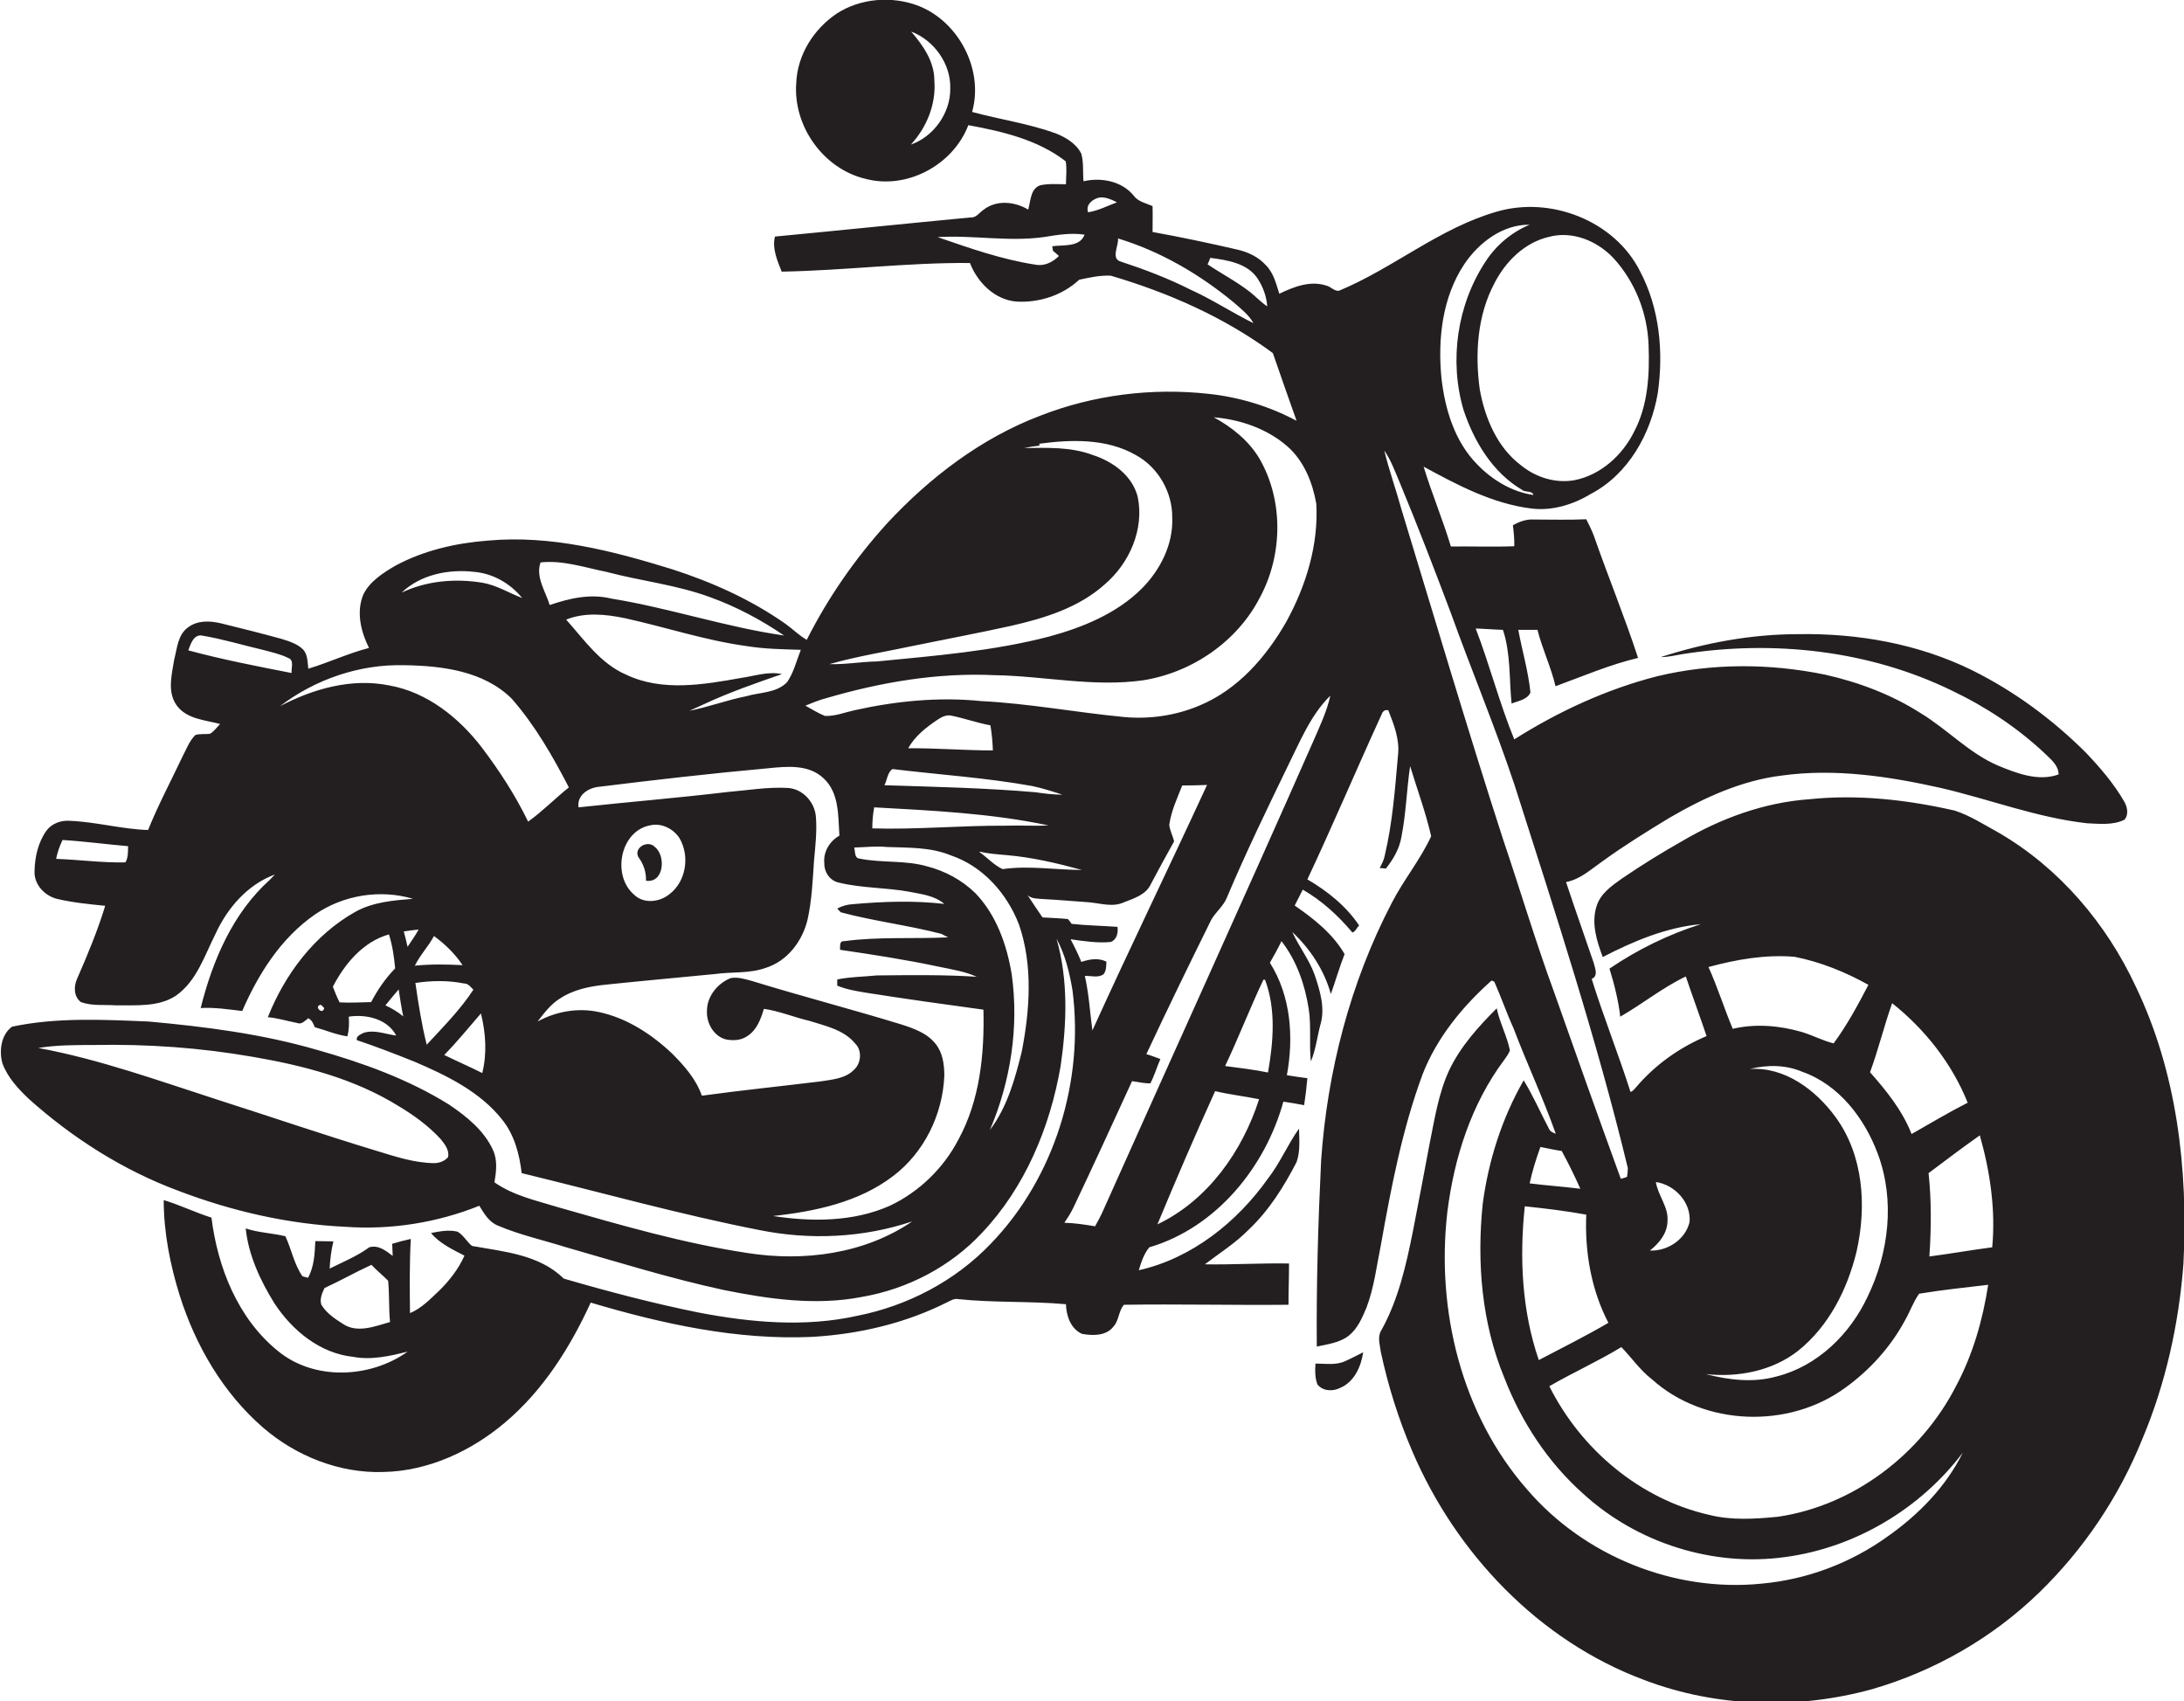 <?xml version="1.0" encoding="utf-8"?>
<!-- Generator: Adobe Illustrator 19.2.0, SVG Export Plug-In . SVG Version: 6.00 Build 0)  -->
<svg version="1.1" id="Layer_1" xmlns="http://www.w3.org/2000/svg" xmlns:xlink="http://www.w3.org/1999/xlink" x="0px" y="0px"
	 viewBox="0 0 809.7 630.7" enable-background="new 0 0 809.7 630.7" xml:space="preserve">
<g>
	<path fill="#231F20" d="M791.8,365.7c-10.9-23.4-28.4-44-50.8-57c-5.3-2.9-10.5-6.3-16.3-8.2c-17.6-4-35.9-6.1-54-4.2
		c-16.7,1.2-32.8,7.1-47.2,15.6c-7.6,4.3-15,8.9-22.2,13.8c-3.8,2.7-8,5.6-9.4,10.3c-2,6.3,0.1,12.9,2.3,18.8
		c11.4-5.9,23.5-11,36.4-12.2c-12,3.8-23.5,9.4-33.9,16.5c1.8,5.8,3.3,11.8,4,17.8c8.2-4.7,15.7-10.8,24.3-14.9
		c2.5,7.4,5.2,14.7,7.7,22.1c-10,4.2-19,10.6-26,18.8c-0.7,0.7-1.2,1.6-2.2,1.9c-4.5-14.1-10-27.8-14.4-41.9
		c2.6-1.1,1.2-4.1,0.7-6.1c-3.4-10-6.9-19.8-10.2-29.8c5.3-1,9.3-4.8,13.5-7.7c8-5.8,16.4-11,24.8-16.1
		c12.9-7.5,26.8-13.9,41.8-15.7c19.6-2.7,39.6,0.3,58.8,4.6c18.1,4.2,35.6,11,54.2,13.1c4.6,0.2,9.6,0.8,13.9-1.3
		c1.7-1.9,1.1-4.8-0.1-6.8c-3.8-6.6-8.8-12.4-14-17.9c-12.4-12.4-26.6-22.9-42.3-30.7c-19.9-9.8-42.4-13.8-64.6-13.4
		c-17.3,0-34.5,3.2-50.9,8.5c2.7,0,5.3-0.6,8-1.1c33.6-5.3,69.1-1.5,99.9,13.5c12.6,6,24.4,13.8,34.6,23.4c2.2,2.2,5,4.3,5,7.7
		c-7.5,2.7-15.5-0.4-22.5-3.3c-10.7-4.6-18.7-13.4-28.6-19.4c-10.8-6.9-23-11.5-35.5-14.3c-20.4-4.2-41.9-4.3-62.2,0.6
		c-18.8,4.8-36.7,13.1-53,23.4c-5.5-13.4-9.1-27.6-14.3-41.1c3.4,0.1,6.7,0.4,10.1,0.5c2.9,8.7,2.3,18.2,3.2,27.3
		c2.4-0.9,6-1.5,7-4.1c-0.8-7.9-3.1-15.5-4.5-23.2c2.4,0,4.7,0,7.1,0c1.8,7.1,5,13.7,6.7,20.9c10.1-3.7,20.1-8,30.6-10.5
		c-5-15.3-11.1-30.1-16.4-45.3c-0.8-2.1-1.8-4.1-2.8-6.1c-6.5,0.3-12.9,0.1-19.4,0.1c-2.8-0.2-5.4,0.8-7.8,2.1
		c0.3,2.6,0.6,5.2,0.5,7.8c-7.8,0.3-15.7,0-23.5,0.1c-3-10-7.1-19.7-10.1-29.6c12.5,6.8,25.5,13.7,39.8,15.5
		c7.8,1,15.6-1.4,22.2-5.4c13.9-7.3,22.2-22.2,24.8-37.3c2.2-15.3,0.7-31.5-6.6-45.3c-9.5-18.8-33.3-27.9-53.2-22
		c-21.2,6.1-38.2,20.9-58.4,29.3c-1.7,0.2-3-1.5-4.6-1.9c-6-2-12.1,0.4-17.5,3c-1.2-3.7-2.1-7.7-5-10.6c-2.8-3.1-6.7-4.9-10.7-5.8
		c-10.4-2.4-20.8-4.6-31.3-6.5c0-3.2,0.1-6.4,0-9.6c-2.5-1.1-5.4-1.6-7.1-4c-4.4-5.3-12-6.7-18.5-5.2c-0.3-3.4,0.1-6.9-0.8-10.2
		c-1.9-3.8-5.8-6.1-9.6-7.6c-10-3.6-20.6-5.1-30.9-7.9c4.4-15.6-4.9-33.4-19.8-39.3c-9.9-3.8-21.6-2.9-30.5,2.9
		c-8.5,5.8-14.5,15.3-14.9,25.7c-1.2,15.9,10,31.8,25.7,35.5c15.4,4.1,32.5-5.2,38.1-19.9c12.6,2.3,25.8,5.4,36.1,13.4
		c0.5,2.8,0.1,5.7,0.1,8.5c-3.2,0-6.5-0.3-9.6,0.4c-3.6,1.3-3.5,5.9-4.4,9c-5-3-11.8-3.7-16.6,0.1c-1.5,1-2.7,3-4.7,2.8
		c-24.2,2.3-48.4,4.8-72.6,7.1c-1.1,4.5,0.9,8.9,2.5,13c23.3-0.4,46.5-3.4,69.8-3.2c2.8,7.2,9.1,13.6,17.2,14.3
		c8.4,0.5,17.1-2.3,23.3-8.1c3.8-0.8,7.7-1.7,11.7-1.5c21.4,6.3,42.1,15.4,60.1,28.7c2.9,8.4,5.8,16.7,8.8,25.1
		c-10.1-5.4-21.3-8.8-32.7-10c-21-2.3-42.6,0.4-62.3,8.1c-21.9,8.3-41,22.9-56.8,39.9c-11.8,13-21.9,27.5-29.8,43.2
		c-2.8-1.6-5.1-3.9-7.7-5.8c-12.9-9.1-27.4-15.6-42.3-20.4c-22-6.8-44.9-12.7-68.1-10.6c-11.9,0.9-23.8,3.6-34.4,9.3
		c-4.6,2.7-9.5,5.8-11.9,10.7c-2.7,6.5-0.9,13.8,2.1,19.8c-7.7,2-14.9,5.4-22.5,7.7c-0.3-2.5-0.2-5.3-2-7.2c-2.2-2.1-5.2-3-8.1-3.9
		c-7.3-2-14.8-3.9-22.2-5.7c-4.1-1-8.8-1.2-12.3,1.5c-3.8,2.7-4,7.7-5.1,11.8c-0.9,5.6-2.7,12.1,0.9,17.1c3.7,5.1,10.5,5.4,16.1,6.9
		c-1.2,1.2-2.2,2.7-3.7,3.6c-1.8,0.3-3.7-0.1-5.5,0.5c-2.3,2.3-3.4,5.5-4.9,8.3c-4.2,8.9-8.9,17.7-12.6,26.9
		c-9.7-0.3-19.2-3-28.9-3.4c-3.4-0.3-6.9,1-8.9,3.8c-3,4.3-4.2,9.7-4.3,14.9c-0.2,4.9,3.7,9,8.2,10.2c5.9,1.4,12,2,18,2.6
		c-2.8,9.2-6.5,18.1-10.4,27c-1.3,2.8-1.3,6.7,1.4,8.7c4.2,1.5,8.6,0.9,13,1.2c7.4-0.1,15.6,0.7,22.1-3.5c7.8-5.4,10.7-14.9,14.8-23
		c4.4-9.6,11.9-18.3,22-22c-0.6,0.7-1.3,1.3-1.9,2c-13.7,12.3-21.2,29.9-25.6,47.5c5.2-0.3,10.3,0.5,15.4,1.1
		c6-13.8,14.4-27.1,27-35.8c10.5-7.2,24.1-9.4,36.3-5.8c-7.3,0.6-14.8,1.2-21.3,4.8c-15.2,8.5-26.2,23.2-32.5,39.1
		c3.6,0.3,7.1,1.4,10.7,2.1c1.8,0.8,3-0.8,4.3-1.7c1.3,0.6,1.9,2,2.4,3.3c4,1.1,7.9,2.8,12.1,3.4c0.6-2.4,0.7-4.8,0.5-7.3
		c6.5-1,14.3,0.8,17.6,7c-4-0.5-8.1-2.3-12.1-1c-1.1,0.6-2.9,1.2-2.5,2.7c7.2,2.4,14.4,5.2,21.4,8c11.9,5.1,24.3,11.1,32.5,21.5
		c4.5,5.6,6.4,12.8,7.2,19.8c29.3,7.1,58.5,15.3,88.1,21.1c18.8,3.8,38.5,2.9,56.7-3.2c-17.7,12.1-40.3,15-61.2,11.7
		c-23.7-3.6-46.8-10.3-69.9-16.9c-8.1-2.5-16.7-4.3-23.8-9.3c0.7-3.9,1.2-8.2-0.5-11.9c-3.3-7.3-9.8-12.5-16.3-16.9
		c-15.1-9.4-32-15.5-49-20.3c-20.3-5.9-41.4-8.6-62.4-10.5c-16.8-0.7-34-1.6-50.6,1.9c-4.1,2.9-4.9,9-3.6,13.6
		c1.9,5.2,5.8,9.4,9.8,13.2c16.2,14.5,34.9,26.4,55.3,34c19.9,7.6,40.8,12.4,62.1,13.4c16.8,1.2,33.9-1.5,49.6-7.8
		c1.8,2.9,3.6,6.1,7,7.4c8,3.4,16.6,5.3,24.9,7.9c19.5,5.6,38.8,11.6,58.6,15.9c16.8,3.4,34.3,5.9,51.3,2.6
		c16.9-2.9,32.9-11.2,44.6-23.8c15.9-16.8,25.2-39.1,29.1-61.7c2.3-15.7,2.9-31.9-1.5-47.3c3.2,5.9,4.8,12.5,5.9,19
		c4.4,33.7-6.6,69.6-30.3,94.1c-13.2,13.8-30.8,23-49.5,26.7c-19.3,4.3-39.4,2.5-58.7-1.2c-16.9-3.4-33.6-7.8-50.1-12.6
		c-9-8.9-22.2-10-34-12.1c-2-1.6-3.2-4.1-5.4-5.3c-3.2-0.8-6.6-0.1-9.8,0.5c3.2,3.9,8,6.1,12.4,8.4c-2.2,4.9-5.6,9.3-9.4,13
		c-3.3,3.1-6.5,6.5-10.8,8.3c-0.1-9.2-0.2-18.3,0.3-27.5c-2.3,0.5-4.6,1.1-6.9,1.8c0.1,1.5,0.1,3,0.2,4.5c-2.5-1.9-5.3-4.2-8.7-3.2
		c-4.5,3.3-9.7,5.4-14.7,7.9c0.2-3.4,0.6-6.8,1.4-10.1c-2.2,0-4.5-0.1-6.7-0.1c-0.2,4.6-0.4,9.4-2.7,13.6c-0.5-0.1-1.6-0.4-2.1-0.6
		c-3.1-4.5-4-9.9-6.3-14.8c-4.9-1.2-10-1.3-14.7-2.9c1,9.9,5.4,19.3,10.6,27.7c6.6,10.1,16.9,18.6,29.2,19.9
		c6.8,1.3,13.6-0.3,20.2-1.9c-13.9,9.9-34.7,10.8-48.1-0.3c-14.8-12-22.3-30.9-24.6-49.4c-6-1.9-11.7-4.7-17.7-6.5
		c0,12.1,2.4,24.1,6,35.6c5.9,18.5,16.1,36,30.9,48.8c12.2,10.5,28.2,16.9,44.4,16.4c16.7-0.3,32.7-7.7,45.3-18.4
		c14.1-11.9,24.1-27.8,31.7-44.4c26.6,7.9,54.3,14,82.2,12.7c17.2-1,34.4-5,49.9-12.8c1.3-0.6,2.6-1.5,4.1-1.2
		c13.3,1.4,26.7,0.7,40,1.9c0.1,4.3,1.8,9.2,6,11c3.9,0.7,8.9,0.8,11.6-2.7c2.1-2.3,1.9-5.9,3.9-8.1c20.3-0.3,40.7,0.2,61,0
		c0-5.1,0.2-10.2,0.2-15.3c-10.4-0.2-20.8,0.5-31.2,0.3c5.5-4.2,11.4-7.9,16.3-12.9c7.5-7.1,13-15.9,17.7-25c1.4-3.9,1-8.3,0.9-12.4
		c-4.2,5.9-7,12.7-11.5,18.5c-11.5,16.2-28.3,29.6-47.9,34c0.9-3,1.9-6.1,3.9-8.5c24.8-7.3,43-29.7,49.7-54c2.6,0.4,5.2,0.8,7.7,1.3
		c0.5-3.3,0.9-6.6,1.2-10c-2.5-0.3-5.1-0.7-7.6-1.1c2.6-14.1,1.5-29.4-6.3-41.7c1.5-2.6,3-5.3,4.3-8c5.6,7.2,8.7,16.1,10.1,25.1
		c1,6.4,0.1,13,0.8,19.5c1.8-4.3,2.3-9,3.5-13.5c1.9-6.2-0.1-12.7-2.1-18.6c-2-5.7-5.8-10.4-8.3-15.9c6.6,6.2,11.9,14.2,14.3,23
		c1.7-4.7,3.2-10,5.1-14.8c-4.4-7.6-11.4-13.1-18.5-18c1-2,2-3.9,3-5.9c7.1,4.1,13.1,9.6,18.4,15.9c1.2-0.4,1.6-1.8,2.5-2.6
		c-4.8-7.2-11.8-12.8-19.2-17.1c9.5-20.2,18.2-40.8,27.5-61.1c0.4-1.2,1.2-1.9,2.5-1.6c2.1,5.3,4.3,10.9,3.6,16.7
		c-1.1,12.4-2,24.9-4.9,37.1c-0.3,1.7-1.1,3.2-1.9,4.7c0.6,0,1.8,0.1,2.3,0.2c2.8-3.5,5.1-7.5,5.8-11.9c1.7-8.6,1.9-17.4,3.2-26.1
		c2.6,8.6,5.8,17.2,7.8,26c-4,8.7-10.3,16.3-14.7,24.9c-15.3,29.4-23.8,62.2-26.1,95.3c-1.1,23-1.8,46-1.6,69
		c4.1-0.9,8.4-1.4,11.8-4c3.3-2.6,5-6.6,6.6-10.4c2.9-7.6,3.8-15.7,5.4-23.5c3.8-21.3,7.9-42.7,15.4-63
		c5.3-13.6,14.8-25.2,25.6-34.8c0.3,0.1,0.8,0.3,1,0.4c2.5,5.6,4.5,11.5,7.1,17.2c5,13.2,11,25.9,15.7,39.2c-1.1-0.4-2.2-0.9-2.6-2
		c-3.1-5.9-5.8-12.1-9.3-17.8c-8.1,14.1-13.1,29.9-15.2,45.9c-2.2,21.6-0.4,44,8,64.3c6.3,16.3,16.1,31.3,29.1,42.9
		c20,18.4,48.3,27.4,75.2,23.6c25.9-3.5,50-17.9,65.7-38.7c-6.2,12.6-16.3,22.9-27.6,30.9c-13.8,10-30.2,16.2-47.2,17.7
		c-32.3,3.2-65.6-10.3-86.7-34.9c-24.4-27.8-33.8-66.6-29.6-102.9c2.5-20.1,8.9-40.1,21.1-56.4c0.8-1.1,1.6-2.2,2.1-3.5
		c-1.1-5.4-3.8-10.3-4.9-15.6c-6.8,6.8-13.4,14.1-17.6,22.9c-4,8.6-5.4,18.1-7.3,27.4c-2,10.8-4.1,21.6-6.2,32.5
		c-2.5,12.5-5.4,25.3-11.7,36.6c-1.5,2.4-0.5,5.2-0.2,7.8c2.7,12.7,6.6,25.1,11.7,37c16.2,37.9,47,70.3,86,84.8
		c26.8,10.2,56.9,11,84.5,3.4c23.1-6.7,44.6-19,61.9-35.8c16.5-16,29.6-35.5,38.2-56.8c8.7-20.6,13.6-42.8,15.3-65.1
		C811.3,433.2,807,397.3,791.8,365.7z M574.3,87.8c8.7-2.3,17.8,1.5,23.8,7.8c8.1,8.8,12.7,20.5,13.1,32.4
		c0.4,10.9-0.2,22.3-5.4,32.1c-4.3,8.7-12.4,16-22,17.9c-7,1.3-14.4-1-19.9-5.5c-8.9-6.7-13.4-17.6-15.3-28.2
		c-1.8-13.2-0.9-27.3,5.4-39.2C558.1,97,565.2,89.9,574.3,87.8z M542.9,97.9c5.4-8,14.2-14.7,24.2-14.6c-6.7,2.8-12.4,7.6-16.3,13.6
		c-10.6,16-13.6,36.8-8.2,55.1c3.9,11.7,10.8,23.2,21.7,29.6c1.1,1,3.8,0.2,4.2,1.9c-7.9-1.1-15.3-5.6-20.8-11.3
		c-8.4-8.5-12-20.5-13.3-32.1C533,125.7,534.7,110.2,542.9,97.9z M337.7,53.6c5.9-6.4,9.4-15,8.7-23.8c0-7-4.2-13-8.6-18.1
		c8.5,3.2,14.8,12,14.5,21.2C352.4,41.9,346.1,50.7,337.7,53.6z M390.1,91.3c0.1,0.4,0.2,1.3,0.3,1.7c0.6,0.5,1.7,1.4,2.2,1.9
		c-2.3,2.3-5.5,3.9-8.8,3.2c-12.4-1.9-24.3-6.1-36.2-10.2c13.1-0.8,26.2,1.8,39.3,0c5-0.8,10.1-1.7,15.2-0.9
		C400.3,91.8,394,90.7,390.1,91.3z M403.4,78.7c-1-2.9,1.8-5,4.3-5.5c2.3-0.2,4.4,0.8,6.4,1.8C410.6,76.3,407.2,78.1,403.4,78.7z
		 M441.4,107.4c-8.3-4.2-17-7.5-25.8-10.4c-3.9-1-0.8-6-1.1-8.6c15.8,4.8,30.3,13.3,43,23.8c2.6,2.3,5.5,4.5,7.2,7.6
		C456.8,115.9,449.4,111,441.4,107.4z M463.5,108.3c-5-3.9-10.6-6.8-15.8-10.3c0.3-0.6,0.8-1.8,1-2.4c6.3,0.8,14,2,17.7,7.9
		c1.9,3,3.2,6.5,3.4,10.1C467.5,112,465.6,110,463.5,108.3z M46.5,319.7c-8.5,0.2-17.1-1-25.7-1.3c0.5-2.4,1.3-4.8,2.4-7
		c8.1,0.5,16.2,1.6,24.3,2.3C47.4,315.6,47.6,317.9,46.5,319.7z M166.1,429c-1.3,1.5-3.3,2.2-5.2,2.2c-7.3-0.1-14.2-2.4-21.1-4.5
		c-19.8-6-39.4-12.7-59.1-19c-22-7.1-43.8-15-66.5-19.2c6.8-1.1,13.7-1.1,20.6-1.1c19.8-0.4,39.5,1,59,4.4
		c18.7,3.2,37.6,8.1,53.9,18.2c5.7,3.4,11.2,7.4,15.7,12.3C164.9,424.2,166.7,426.4,166.1,429z M127,490.7c-3-1.9-6.1-4-7.9-7.1
		c-0.6-2.1,0.3-4.2,1.2-6.1c5.9-2.7,11.5-5.9,17.4-8.6c2,2.1,4.2,3.9,6.2,5.9c0.5,5.1,0.2,10.2,0.7,15.3
		C139,491.7,132.3,494.4,127,490.7z M339.7,239.2c11.7-2.4,23.5-4.6,35.2-7.2c12.3-2.8,25-6.7,34.6-15.3
		c9.2-7.8,14.8-20.5,12.3-32.5c-2-7.9-9.2-13.1-16.6-15.5c-8.2-3.1-17-2.7-25.5-2.6c1.9-0.4,3.7-0.7,5.7-0.9l-0.1-0.7
		c11.9-1.6,25-2,35.8,4.2c8.3,4.5,13.6,13.8,13.5,23.2c0.4,10-4.5,19.5-11.4,26.4c-9.3,9.2-21.8,14.3-34.3,17.7
		c-20.8,5.4-42.3,7.1-63.7,9.2c-5.9,0.1-11.8,1.2-17.7,1C318.1,243.2,329,241.5,339.7,239.2z M306.4,258.8
		c20.2-5.9,41.2-9.5,62.3-8.5c18.4,0.3,36.7,4.5,55.1,1.9c18.2-2.9,35-14.4,43.4-30.9c8.4-15.7,8.7-36-0.4-51.5
		c-4-6.6-10.2-11.5-16.8-15.1c9.8,0.8,19.7,4.2,27.2,10.7c6.2,5.4,9.4,13.4,10.8,21.3c0.9,15.2-3.8,30.4-11,43.6
		c-7.5,13.2-18.1,25.4-32.4,31.3c-8.8,3.7-18.5,5.1-28,4.2c-17.7-1.7-35.1-5-52.9-5.9c-15.7-1.6-31.6,0-46.9,3.4
		c-3.7,0.8-7.2,2.3-11,2.1c-2.5-1-4.8-2.5-7.2-3.8C301.1,260.6,303.7,259.5,306.4,258.8z M382.7,291.4c3.8,0.8,7.5,2,11.2,3.2
		c-3.4,0-6.7-0.4-10-0.9c-18.6-1.6-37.3-2-56-2.6c1-1.9,1.1-4.8,3-6C348.1,287.2,365.5,288.3,382.7,291.4z M336.7,277.4
		c2.5-4.5,6.7-7.8,10.9-10.6c1.5-1,3.2-1.9,5.1-1.5c4.9,1,9.6,2.7,14.5,3.6c0.5,3.1,0.8,6.2,0.9,9.3
		C357.6,278.2,347.2,277.3,336.7,277.4z M388.7,306c-5.3,0.3-10.6-0.1-15.9,0.1c-16.5-0.1-32.9,1.5-49.4,1c0-2.6,0.2-5.2,0.7-7.8
		C345.7,300.5,367.5,301.5,388.7,306z M363.2,315.7c3.2,0.8,6.6,1,9.9,1.3c9.5,0.8,18.8,3,28,5.5c-9.8,0-19.7-1.7-29.4-0.3
		c-3.2-1.5-5.6-4.2-8.4-6.2C363.2,315.9,363.2,315.7,363.2,315.7z M296.9,240.9c-1.6,4-2.6,8.4-5.1,12c-4,4.1-10.1,3.7-15.1,5.2
		c-7.1,1.4-14,4-21.1,5.4c1.8-0.8,3.5-1.6,5.3-2.4c9.4-4.4,19.2-7.8,29-11.2c-5-1.1-10.1,0.7-15,1.4c-14,2.5-29.4,5.2-42.8-1.2
		c-9.5-4.1-15.5-12.9-22.2-20.4c7-2.8,14.7-2,21.9-0.5c15,3.3,29.6,8.2,44.9,10.3C283.4,240.6,290.2,240.7,296.9,240.9z
		 M200.4,208.5c8.3-0.9,16.4,1.9,24.4,3.5c12.8,3.4,26.1,4.8,38.5,9.4c9.7,3.5,18.9,8.4,27.4,14.2c-21.6-3.1-42.5-10.2-64.1-13.7
		c-7.7-1.9-15.5-0.1-22.8,2.4C202.3,219.3,198.5,214,200.4,208.5z M175.8,212c7,0.6,13.4,4.3,17.8,9.7c-5-1.9-9.5-4.8-14.9-5.7
		c-10-1.6-20.6-0.7-29.8,3.7C155.9,213,166.3,210.9,175.8,212z M69.8,241.1c0.9-2.3,1.9-5.9,5-5.5c7.8,1.3,15.3,3.6,23,5.4
		c3,0.8,6.2,1.5,9,2.9c2.4,0.8,1.1,3.7,1.3,5.6C95.3,247,82.4,244.5,69.8,241.1z M119,372.5c0.3,0.3,0.9,0.9,1.2,1.2
		C119.6,376.6,116.1,372.8,119,372.5z M125.9,371.6c-1-1.9-1.7-3.8-2.5-5.8c4.4-8.5,11.2-16.7,20.8-19.4c1.3,4.1,1.9,8.3,2.3,12.6
		c-3.6,3.7-6.5,7.9-8.9,12.5C133.6,371.6,129.7,371.8,125.9,371.6z M142.9,372.7c1.6-2,3.2-3.9,4.9-5.9c0.5,3.3,1,6.7,1.7,10
		C147.5,375.1,145.2,373.8,142.9,372.7z M151.1,351c-0.4-1.9-0.9-3.8-1.4-5.7c1.8-0.3,3.7-0.5,5.5-0.7
		C154,346.8,152.5,348.9,151.1,351z M160.9,347c4.1,3,7.8,6.6,10.6,10.8c-5.9-0.3-11.8-0.4-17.7,0.2
		C155.7,354.1,158.8,350.9,160.9,347z M154,364.4c6-0.9,12.1-1,18.1,0.2c1.5,0,2.4,1.3,3.4,2.3c-4.9,7.5-11.3,13.9-17.3,20.4
		C156.3,379.7,155.1,372,154,364.4z M178.8,397.8c-4.6-2.3-9.4-4.4-14.1-6.7c4.8-4.9,9.1-10.2,13.6-15.4
		C180.1,382.9,180.6,390.6,178.8,397.8z M178.7,277.2c-8.5-11.1-20.3-20.6-34.4-23.1c-13.9-2.8-28.1,1.2-40.5,7.7
		c13.1-10,29.5-15.6,46-15.2c14,0.2,29.5,2.1,39.9,12.4c8.6,9.8,15.2,21.3,21.2,32.9c-5.1,4.1-9.8,8.9-15.1,12.7
		C191.1,294.9,185.2,285.8,178.7,277.2z M355.3,422.5c-5.5,10.6-14.6,19.4-25.4,24.5c-13.5,6-29,6-43.3,3.8
		c15.6-1.7,31.8-5.1,44.5-14.8c11.5-8.7,18.4-22.8,19-37.2c0-4.2-0.6-8.6-3.3-11.9c-3.2-4-8.2-5.7-12.9-7.2
		c-18.3-5.6-36.8-10.4-55-16c-2.6-0.7-5.3-1.6-8-1.1c-4.9,1.9-8.9,6.9-8.8,12.3c-0.2,4.4,2.5,9.2,6.9,10.4c2.8,0.6,5.9,0.4,8.2-1.3
		c3.4-2.2,4.9-6.3,6-10c5.7,0.8,11.1,3.1,16.7,4.4c6,1.9,12.9,3.3,17.1,8.4c2.7,2.6,2.3,7.4-0.4,9.8c-3.2,3.3-8.1,3.6-12.4,4.3
		c-14.7,1.8-29.4,3.3-44,5.3c-2.1-6.1-6.5-11.1-11-15.6c-7.6-7.2-16.8-13.2-27.1-15.4c-7.7-1.7-15.9-0.3-22.8,3.5
		c2.4-3.1,4.8-6.3,8.1-8.4c5.2-3.5,11.4-4.7,17.5-5.3c13.4-1.4,26.7-2.6,40.1-3.9c6.3-0.9,12.8-0.1,18.9-2.3
		c8-2.5,13.6-9.9,15.5-17.9c1.6-7.2,1.9-14.6,2.4-22c0.5-5.3,1.1-10.6,0.7-15.9c-0.3-5.5-4.9-10.7-10.6-10.9
		c-7.4-0.4-14.8,0.9-22.1,1.5c-18.4,2.2-36.9,3.7-55.3,5.7c-0.7-4.4,3.5-7.2,7.4-7.6c21-2.6,42-5,63-6.9c6.9-0.7,15-1.5,20.5,3.8
		c5.8,5.4,5.3,13.9,5.8,21.2c-3.6,2-6,6-5.6,10.1c-0.1,3.3,2,6.6,5.4,7.3c8.6,2.1,17.5,1.8,26.2,3.4c4.5,0.9,9.3,1.4,12.9,4.5
		c-11.3-1.3-22.7-0.9-34,0.1c-2,0.1-3.9,0.7-5.7,1.6c0.3,0.4,1,1.1,1.3,1.4c12.3,3.3,25,4.8,37.3,8c0.6,0.3,1.9,1,2.5,1.3
		c-12.8,0.6-25.8-0.3-38.5,1.4c-2-0.1-1.4,1.9-1.6,3.2c12.3,1.8,24.6,3.7,36.8,6.3c4.7,1,9.5,1.7,13.9,3.7
		c-12.3-0.8-24.6-0.6-36.9-0.5c-5,0.5-10,0.5-14.8,1.5c0,0.6,0,1.7,0,2.3c3.4,1.4,7,2,10.6,2.6c14.5,2.3,29,4.3,43.6,6.3
		C365,390.8,363.3,407.9,355.3,422.5z M241.4,305.9c4-0.8,8.3,1.4,10.5,4.8c3.9,6.6,2.5,16-3.6,20.7c-3.7,3.1-9.7,3.8-13.3,0.2
		C226.7,324.4,230,307.7,241.4,305.9z M378.8,389.9c-2.5,10.1-5.4,20.6-11.8,29c7.7-18,10.8-38.2,8.1-57.6
		c-1.8-11-5.7-22.1-13.5-30.2c-4.9-4.8-11.2-8.2-17.8-9.9c-8.2-2.4-16.8-1.2-25.1-2.9c-2-0.1-1.6-2.7-2-4.1c4-0.1,8-0.6,12.1-0.2
		c8,0.3,16.2,0,23.7,3.1c11.9,4,20.9,14.2,25.3,25.7C383,357.9,381.8,374.5,378.8,389.9z M396.9,348.2c4.9,0.7,10,1.5,15,1
		c2.2-1,2.7-3.4,2.4-5.6c-5.7-0.4-11.3-0.5-17-1.1c-0.3-0.5-1-1.4-1.4-1.8c-3.1-0.3-6.3-0.4-9.4-0.6c-1.9-2.7-3.7-5.5-5.5-8.2
		c1.6,1.4,3.8,1.2,5.8,1.4c5.7,0.3,11.3,0.8,17,1.2c4.3,0.4,8.8,1.9,12.9,0c3.8-1.5,8.2-2.8,10-6.8c2.8-5.3,5.7-10.6,8.6-15.8
		c-0.5-2.1-1.6-4-1.8-6.1c0.7-5.1,2.9-9.8,4.8-14.6c3.1,0,6.2-0.1,9.2-0.2c-14,30.4-28.7,60.6-42.5,91c-0.9-6.7-1.3-13.6-2.8-20.2
		c2.3-0.1,4.9,0.8,6.9-0.6c1.1-1.3,1-3.1,1.1-4.7c-3-1.5-6.3-0.9-9.3,0.1C399.8,353.9,398.4,351,396.9,348.2z M429.1,453.9
		c6.9-16.6,14-33.1,21.4-49.4c5.4,1.3,10.9,1.9,16.3,3C460.6,426.8,447.8,445,429.1,453.9z M470.1,397.6c-5.3-1.1-10.6-1.7-15.9-2.4
		c5-10.5,9.2-21.5,14.2-32c0.2,0,0.5,0,0.6,0C473.1,374.1,472.1,386.2,470.1,397.6z M486.8,275c-25.6,58-51.8,115.6-77.7,173.5
		c-0.9,2.1-2,4.1-3.1,6.1c-3.8-0.6-7.5-1.2-11.4-1.3c1.2-1.8,2.4-3.6,3.3-5.5c7.4-15.6,14.6-31.3,21.8-47c2.3,0.3,4.5,0.9,6.8,0.8
		c1.5-2.9,2.4-6,3.7-9c-1.7-0.6-3.4-1.3-5.2-1.8c7.8-16.7,15.9-33.3,24.1-49.9c1.8-3,4.7-5.2,5.9-8.5c6.9-16.3,14.6-32.2,22.3-48.1
		c4.6-9.2,8.5-19.1,15.9-26.4C491.9,263.9,489.2,269.4,486.8,275z M701.5,371.9c12.2,9.7,22.2,22.4,28,36.9
		c-7.1,3.6-13.9,7.7-20.8,11.6c-3.4-8.7-9.3-16-15.4-22.9C696.4,389.1,698.5,380.3,701.5,371.9z M665.3,354.7
		c9.6,1.9,18.8,5.6,27.4,10.4c-3.9,7.5-7.9,14.9-12.9,21.7c-4-1-7.8-3-11.7-4.2c-8.3-2.4-17.2-3.2-25.7-1.2
		c-3.2-7.6-5.6-15.4-9-22.9C643.7,355.7,654.5,353.8,665.3,354.7z M666.6,500.8c11.4-9.1,18.3-22.8,21.7-36.8
		c3.8-16.8,2.6-35.7-7.8-49.9c-7.3-10-18.8-18.7-31.8-17.8c6.4-1.6,13.3-1.6,19.4,1c13.7,4.8,23.2,17.3,28.1,30.5
		c6.4,17.2,4.1,36.6-3.8,52.9c-6.5,13.9-18.6,25.8-33.8,29.6c-8.6,2.4-17.7,1.3-26.2-0.9C644.3,510.7,657,508.3,666.6,500.8z
		 M613.9,438.2c7,1,13.1,7.5,12.5,14.8c-1.5,6.5-8.2,10.9-14.7,10.6c3.4-2.7,6.4-6.3,6.5-10.8C618.7,447.5,614.7,443.3,613.9,438.2z
		 M576.2,367.9c-6.9-18.8-12.6-38-19-56.9c-13.1-40.5-25.2-81.4-37.6-122.1c-2-7.3-4.6-14.5-6.4-21.9c2.5,3.6,4,7.8,5.7,11.8
		c6.6,15.9,12.8,32,18.9,48.2c7.7,21.4,16.5,42.4,23.7,64c15,47,30.4,94,42,142c0,1.1-0.1,2.2-0.3,3.3c-0.6,0.2-1.7,0.6-2.3,0.7
		C592.5,413.9,584.3,390.9,576.2,367.9z M571.1,425.2c2.6,0.5,5.2,1.1,7.9,1.5c2.5,4.6,4.8,9.3,6.9,14c-6.3-0.8-12.5-1.2-18.8-2
		C568.1,434.1,569.5,429.6,571.1,425.2z M565.3,447.2c7.6,0.8,15.2,1.7,22.8,3.1c-0.6,13.7,1.8,27.8,8.2,40.1
		c-8.4,4.9-17.2,9.3-25.8,13.8C564.2,485.9,563.3,466.3,565.3,447.2z M725.1,514c-12.9,25.1-37.9,44.2-66,48.3
		c-8.4,0.8-17.1,1.4-25.4-0.7c-25.7-5.8-47.6-24.3-59.3-47.7c8.8-5.1,18-9.2,26.7-14.5c3.8,3.9,6.9,8.5,11.3,11.9
		c19.4,17.5,50.9,18.5,71.8,3.1c9-6.5,16.7-15,22-24.8c1.9-3.3,3.1-6.9,5.3-10c8.5-1.4,17.1-2.3,25.6-3.3
		C735.1,489.3,731.4,502.3,725.1,514z M738.6,462.4c-7.8,1-15.5,2.4-23.3,3.4c0.7-10.3,0.8-20.7-0.3-30.9c6.3-4.7,12.6-9.5,19-14
		C737.8,434.3,739.9,448.4,738.6,462.4z"/>
	<path fill="#231F20" d="M239.5,326.5c6.7,1,7.5-9.3,3.2-12.6c-2.6-2.6-7.9,0.4-6,3.9C238.6,320.3,239.6,323.3,239.5,326.5z"/>
	<path fill="#231F20" d="M487.7,505.5c-0.2,2.6-0.2,5.2,0.7,7.7c2,2.6,5.8,2.7,8.5,1.3c5.2-2.2,7.7-7.9,8.5-13.2
		c-2.2,1.1-4.4,2.3-6.7,3.3C495.3,506.2,491.4,505.5,487.7,505.5z"/>
</g>
</svg>
